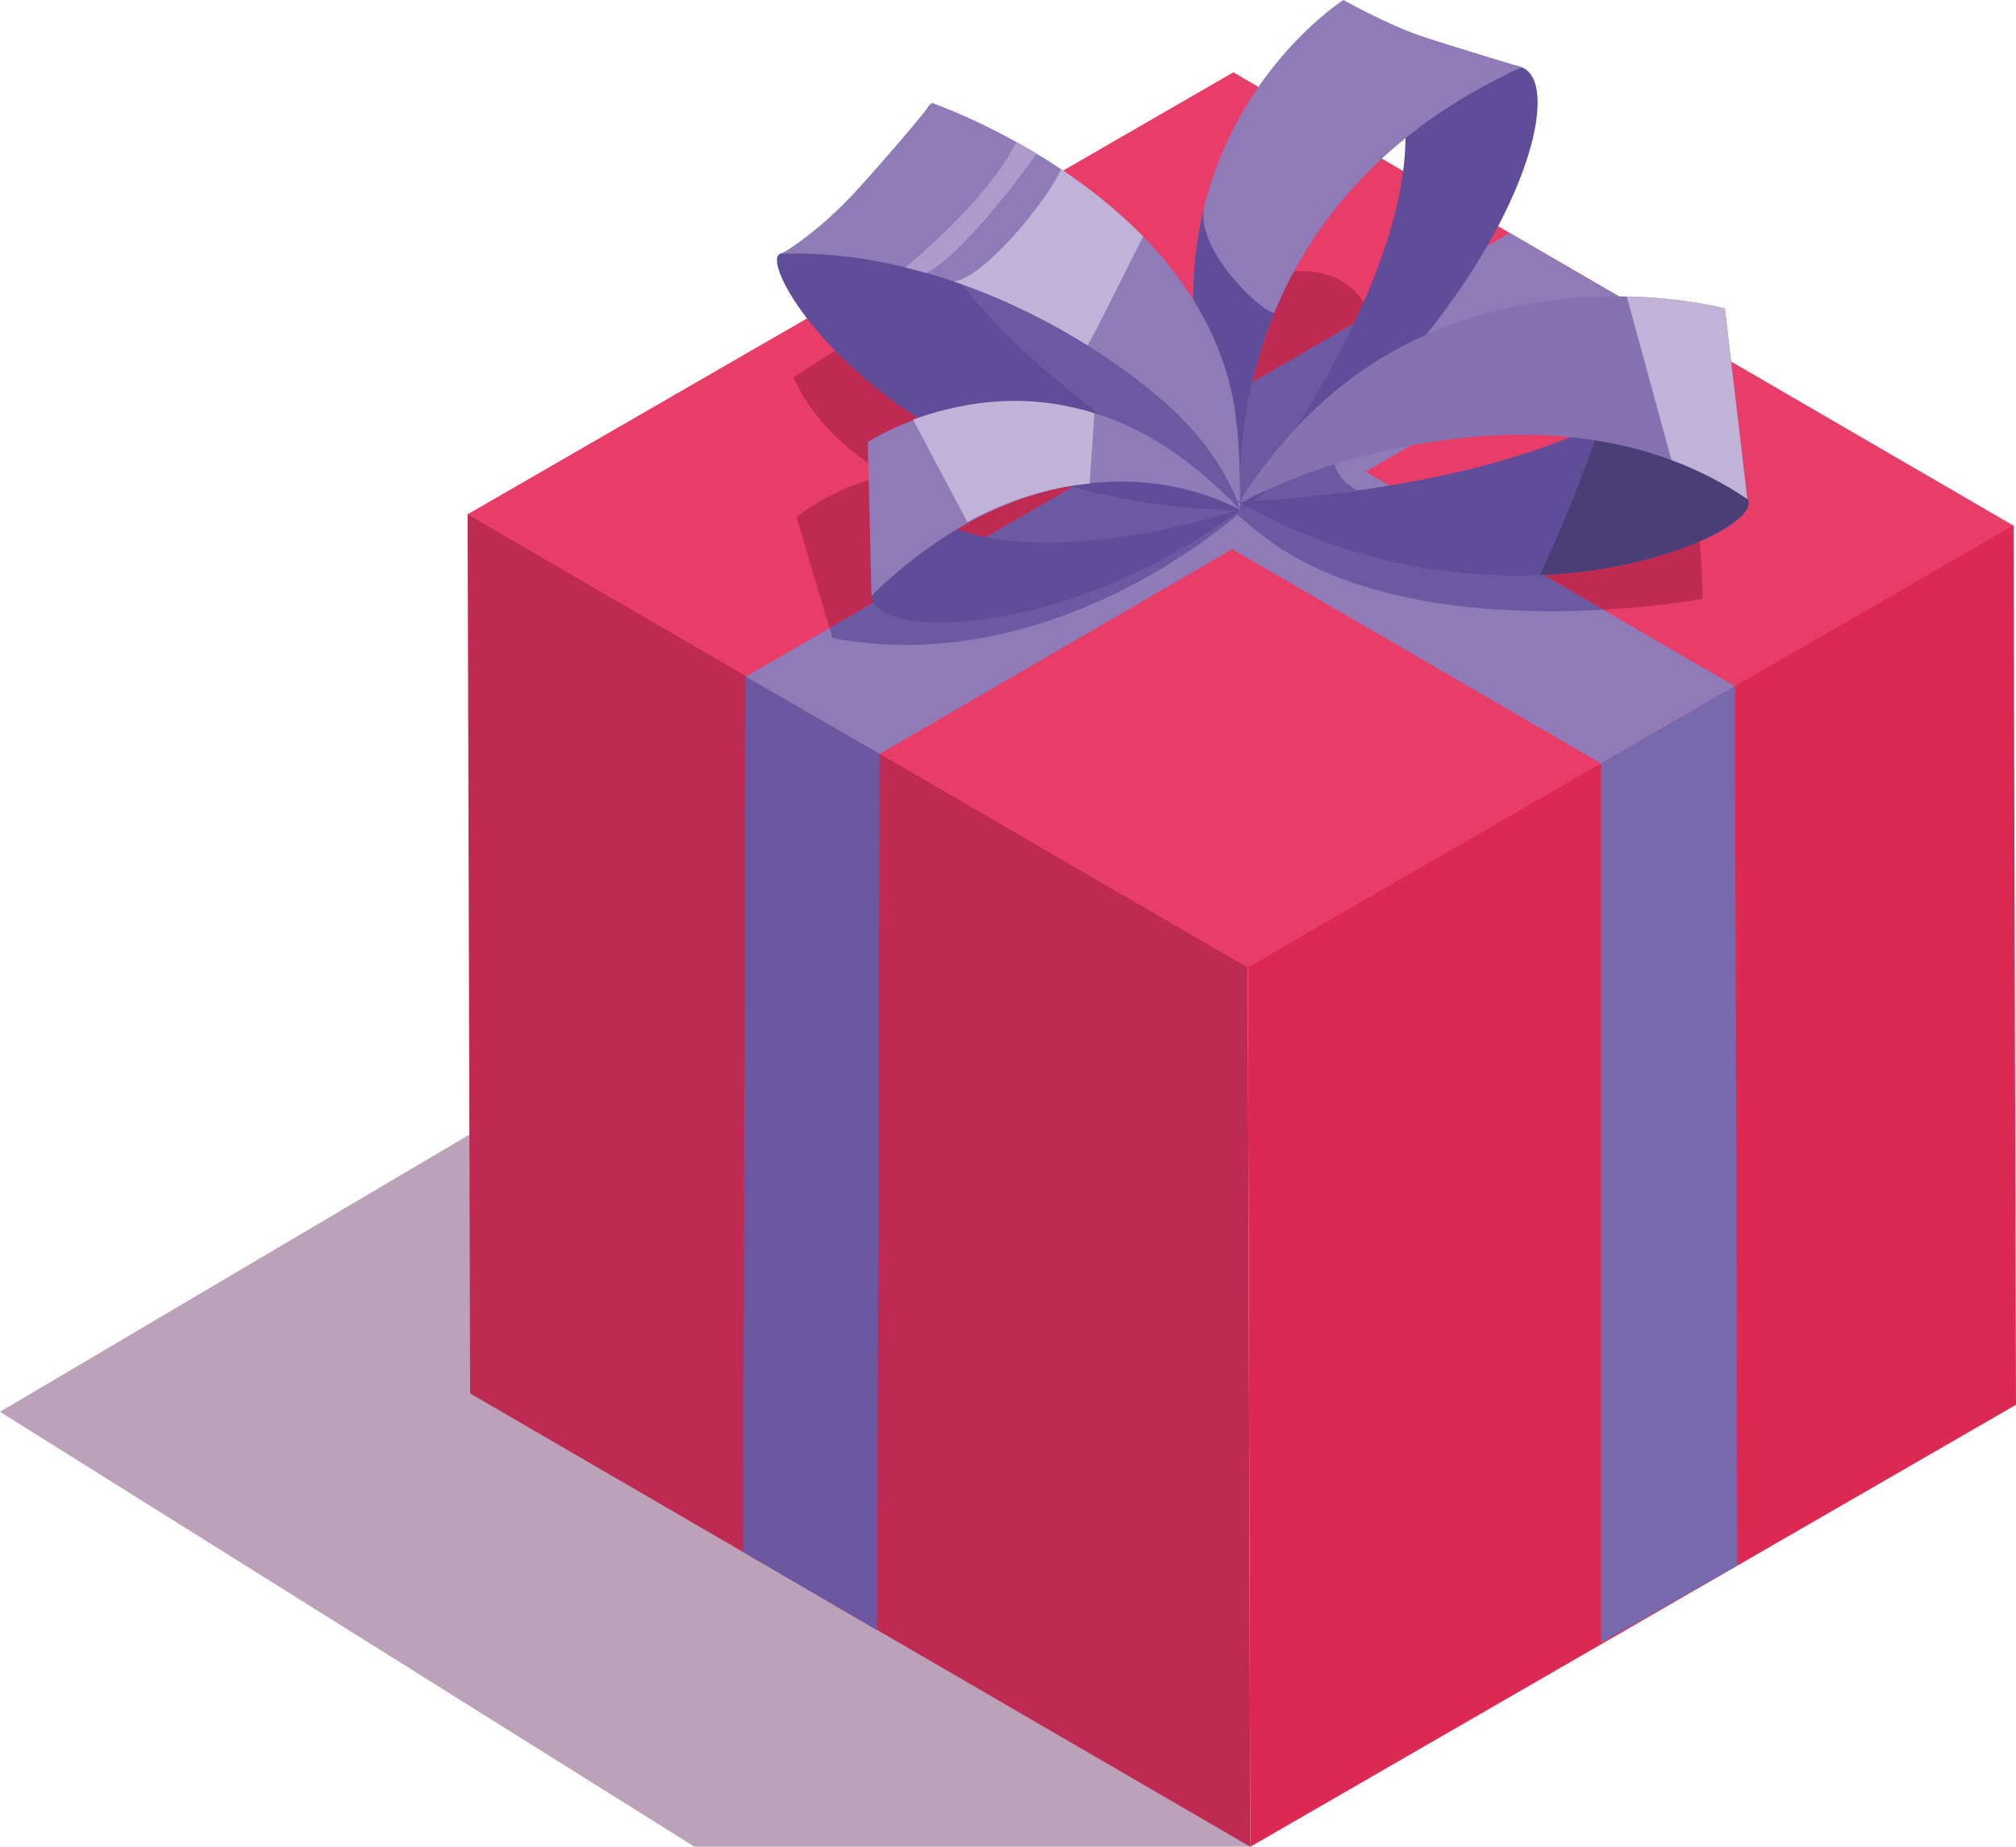 <?xml version="1.0" encoding="UTF-8"?>
<!DOCTYPE svg PUBLIC "-//W3C//DTD SVG 1.1//EN" "http://www.w3.org/Graphics/SVG/1.1/DTD/svg11.dtd">
<!-- Creator: CorelDRAW -->
<svg xmlns="http://www.w3.org/2000/svg" xml:space="preserve" width="162.523mm" height="148.916mm" version="1.1" style="shape-rendering:geometricPrecision; text-rendering:geometricPrecision; image-rendering:optimizeQuality; fill-rule:evenodd; clip-rule:evenodd"
viewBox="0 0 1823.83 1671.13"
 xmlns:xlink="http://www.w3.org/1999/xlink"
 xmlns:xodm="http://www.corel.com/coreldraw/odm/2003">
 <defs>
  <style type="text/css">
   <![CDATA[
    .fil2 {fill:#E83D69;fill-rule:nonzero}
    .fil3 {fill:#DD2851;fill-rule:nonzero}
    .fil1 {fill:#BF2A53;fill-rule:nonzero}
    .fil9 {fill:#C1B2D7;fill-rule:nonzero}
    .fil0 {fill:#BCA2B8;fill-rule:nonzero}
    .fil11 {fill:#AC9BCB;fill-rule:nonzero}
    .fil10 {fill:#9786BE;fill-rule:nonzero}
    .fil5 {fill:#8F7BB7;fill-rule:nonzero}
    .fil13 {fill:#8672B1;fill-rule:nonzero}
    .fil4 {fill:#7869AC;fill-rule:nonzero}
    .fil7 {fill:#6B59A1;fill-rule:nonzero}
    .fil6 {fill:#6C58A0;fill-rule:nonzero}
    .fil8 {fill:#5F4D99;fill-rule:nonzero}
    .fil12 {fill:#4A3E77;fill-rule:nonzero}
   ]]>
  </style>
 </defs>
 <g id="Layer_x0020_1">
  <polygon class="fil0" points="1132.35,1671.08 628.21,1671.08 -0,1277.56 486.69,990.04 "/>
  <polygon class="fil1" points="1128.89,875.17 423.05,464.99 425.3,1260.95 1131.13,1671.13 "/>
  <polygon class="fil2" points="1821.57,475.65 1115.75,65.46 423.05,465.39 1128.89,875.58 "/>
  <polygon class="fil3" points="1128.89,875.17 1131.13,1671.13 1823.83,1271.2 1821.57,475.26 "/>
  <polygon class="fil4" points="1569.56,620.76 1571.8,1416.69 1448.3,1486.71 1448.3,690.78 "/>
  <polygon class="fil5" points="1448.3,690.77 742.45,280.58 863.32,210.62 1569.16,620.81 1569.04,621.05 1569.55,620.76 "/>
  <polygon class="fil5" points="1365.8,210.79 1486.44,280.9 795.72,682.29 674.98,612.58 674.85,612.33 "/>
  <polygon class="fil6" points="795.72,682.29 793.47,1475.16 672.21,1404.44 674.46,612.28 674.98,612.58 "/>
  <path class="fil1" d="M750.43 568.41l-29.78 -100.2c0,0 29.48,-26.53 82.55,-38.33 0,0 -58.97,-29.48 -85.51,-88.45l37.89 -24.02c43.6,44.77 114.63,95.48 214.43,123.41l-219.58 127.6zm699.91 -16.66l-54.08 -31.43c58.83,-3.02 108.29,-16.04 141.34,-30.45 2.71,27.47 2.71,52.04 2.71,52.04 0,0 -36.79,6.87 -89.96,9.84zm-335.62 -195.05l-0.16 -0.09c-4.08,-19.13 -10.25,-37.14 -18.04,-54.05 4.45,-6.79 9.82,-14.44 16.28,-23.06 17.51,-23.35 42.74,-34.18 66.23,-34.18 26.69,0 51.14,13.96 59.56,39.4l-123.87 71.98z"/>
  <path class="fil7" d="M1403.04 553.1c-85.31,0 -191.97,-13.55 -263.56,-70.58l16.63 -9.66c75.28,35.49 149.57,48.13 214.5,48.13 7.6,0 15.08,-0.18 22.42,-0.5l0 0 0 0c1.09,-0.05 2.16,-0.1 3.24,-0.16l54.08 31.43c-14.67,0.82 -30.57,1.35 -47.3,1.35zm-203.06 -105.74l17.89 -10.39c2.85,2.58 6.16,4.87 9.83,6.89 -9.67,1.35 -18.96,2.5 -27.72,3.5zm-165.94 -43.76c-53.81,-37.91 -119.83,-90.5 -163.32,-146.18 41.09,14.68 79.57,34.09 113.28,55.12 26.89,16.72 50.68,34.58 70.41,52.01 6.46,5.69 12.32,11.37 17.66,16.95l-38.03 22.11zm80.55 -46.82c-0.01,-0.04 -0.03,-0.11 -0.04,-0.16l0.16 0.09 -0.12 0.07z"/>
  <path class="fil7" d="M819.71 583.58c-21.63,0 -43.92,-1.93 -66.64,-6.27l-2.64 -8.89 219.58 -127.6c45.52,12.73 97.01,20.71 154.63,21.23 0,0 -0.86,-0.49 -2.5,-1.44 -0.03,-1.83 -0.05,-3.62 -0.07,-5.35 11.35,6.41 22.71,12.28 34.04,17.62l-16.63 9.66c-1.04,-0.83 -2.08,-1.67 -3.1,-2.52l-17.01 -14.3c0,0 -130.34,117.87 -299.65,117.87zm302.03 -123.21c-10.03,-5.85 -45.03,-26.69 -87.71,-56.77l38.03 -22.11c29.31,30.72 42.37,58.8 47.4,72.16 -0.12,0 -0.19,0 -0.19,0 0.08,0.04 0.16,0.09 0.23,0.13 1.12,2.99 1.84,5.23 2.24,6.58zm0.3 -6.8c-0.47,-32.96 -0.9,-49.77 -3.6,-73.18 -0.93,-8.05 -2.22,-15.91 -3.86,-23.6l0.12 -0.07 123.87 -71.98c6.63,20.04 3.32,47.21 -16.71,80.29 -21.72,35.88 -19.24,58.16 -4,71.96l-17.89 10.39c-39.77,4.56 -69.1,5.88 -77.94,6.2z"/>
  <path class="fil8" d="M1376.59 60.81c47.18,17.79 -16.85,227.97 -254.93,401.48 0,0 267.91,-347.09 87.29,-458.15 0,0 41.08,31.62 90.8,48.43 24.77,8.37 61.19,2.33 76.83,8.24z"/>
  <path class="fil5" d="M1376.61 60.82c-127.66,58.36 -191.9,144.59 -223.84,222.4 -39.82,97.02 -29.44,180.88 -29.44,180.88 -49.22,-113.5 -51.53,-205.17 -34.15,-276.06 31.24,-127.59 126.15,-188.04 126.15,-188.04 0,0 40.59,22.64 70.11,32.5 29.52,9.85 91.17,28.32 91.17,28.32z"/>
  <path class="fil8" d="M1123.34 464.1c-49.22,-113.5 -51.53,-205.17 -34.15,-276.06 -7.13,38.88 51.84,94.12 63.59,95.18 -39.82,97.02 -29.44,180.88 -29.44,180.88z"/>
  <path class="fil8" d="M705.94 229.57c-25.4,8.83 107.42,229.67 418.7,232.47 0,0 -388.22,-221 -282.39,-369.07 0,0 -43.18,104.21 -136.31,136.6z"/>
  <path class="fil5" d="M706.78 229.66c26.98,-0.97 53.96,1.15 80.58,5.66 8.4,1.41 16.8,3.1 25.12,5.04 6.54,1.5 13.09,3.18 19.55,4.95 0.88,0.18 1.86,0.44 2.74,0.71 1.06,0.26 2.03,0.62 3.09,0.88 53.43,15.13 103.58,39.1 146.12,65.63 26.89,16.72 50.68,34.58 70.41,52.01 55.82,49.18 67.75,97.3 67.75,97.3 -0.53,-38.57 -0.79,-56.17 -3.72,-81.46 -7.87,-68.29 -42.28,-123.39 -84.21,-166.38 -23.62,-24.06 -49.44,-44.31 -74.3,-60.94 -4.69,-3.1 -9.29,-6.1 -13.89,-9.02 -2.92,-1.77 -5.75,-3.45 -8.58,-5.13 -1.59,-0.97 -3.1,-1.95 -4.69,-2.83 -4.51,-2.65 -8.93,-5.22 -13.27,-7.61 -43.34,-23.97 -76.42,-35.38 -76.42,-35.38 0,0 -27.33,34.23 -66.25,77.22 -37.59,41.66 -70.05,59.35 -70.05,59.35z"/>
  <path class="fil9" d="M959.93 153.06c24.86,16.63 50.68,36.88 74.3,60.94 -13.09,25.3 -38.65,78.1 -50.24,98.54 -35.57,-22.21 -76.49,-42.58 -120.19,-57.53l-1.2 -0.41c26.09,-1.63 85.15,-73.03 97.33,-101.54z"/>
  <path class="fil10" d="M837.51 247.08l-5.48 -1.77 -13.08 -3.21c0,0 0.07,-0.05 0.2,-0.16 4.32,1.07 8.63,2.2 12.89,3.37 0.88,0.18 1.86,0.44 2.74,0.71 1.06,0.26 2.03,0.62 3.09,0.88l0 0 0 0 -0.35 0.18z"/>
  <path class="fil11" d="M837.87 246.91l0 0c-1.06,-0.26 -2.03,-0.62 -3.09,-0.88 -0.89,-0.27 -1.86,-0.53 -2.74,-0.71 -4.26,-1.17 -8.57,-2.3 -12.89,-3.37 4.2,-3.45 75.48,-62.48 100.37,-113.48 4.33,2.39 8.76,4.95 13.27,7.61 1.59,0.88 3.1,1.86 4.69,2.83 -4.34,7.87 -66.69,92.79 -99.6,108z"/>
  <path class="fil8" d="M1393.01 520.49c-80.14,3.61 -177.25,-11.53 -273.74,-66.83 0,0 194.83,-4.78 328.87,-70.5 50.82,-24.81 92.94,-58.51 112.32,-103.96 0,0 -0.18,142.99 20.32,172.39 12.17,17.51 -69.27,63.61 -187.76,68.91z"/>
  <path class="fil12" d="M1393.01 520.49c20.08,-43.38 39.87,-91.16 55.12,-137.33 50.82,-24.81 92.94,-58.51 112.32,-103.96 0,0 0,0.06 0,0.19l0 0.01c0,0.01 0,0.02 0,0.03 0,0 0,0.01 0,0.02 0,0 0,0.01 0,0.02 0.01,6.66 0.33,143.46 20.32,172.13 0.8,1.16 1.2,2.45 1.2,3.84 -0.01,19.6 -78.34,60.12 -188.97,65.07z"/>
  <path class="fil13" d="M1580.78 451.58c-22.17,-15.03 -45.22,-26.58 -68.66,-35.28 -103.36,-38.38 -214.89,-21.65 -292.6,0.18 -50.28,14.22 -84.42,32.29 -95,37.31 -2.07,0.97 -2.72,1.52 -2.72,1.52 1.41,-2.16 2.01,-5.23 3.41,-7.38 40.47,-61.36 86.61,-103.23 135.55,-130.33 75.4,-41.89 153.45,-50.6 210.93,-49.32 53.13,1.24 88.75,10.91 88.75,10.91l20.32 172.39z"/>
  <path class="fil8" d="M788.42 539.04c0.98,40.66 177.43,39.96 335.15,-78.77 0,0 -294.41,101.51 -333.17,-63.7 0,0 -2.95,101.92 -1.98,142.47z"/>
  <path class="fil5" d="M1122.65 461.94c0,0 -53.51,-32.83 -133.59,-24.95 -33.18,3.18 -70.75,13.07 -110.71,34.74 -28.99,15.66 -59.2,37.42 -89.92,67.29l-3.37 -138.98c0,0 16.5,-10.97 44.22,-20.91 38.15,-13.73 97.59,-25.5 164.58,-4.07 41.41,13.2 84.82,40.8 128.79,86.88z"/>
  <path class="fil9" d="M990.09 374.02l-4.32 63.54c-33.19,3.17 -70.75,13.06 -110.7,34.73l-49.08 -92.59c38.14,-13.73 97.1,-27.11 164.1,-5.68z"/>
  <path class="fil9" d="M1580.78 451.58c-22.17,-15.03 -45.22,-26.58 -68.66,-35.28l-40.41 -148.02c53.13,1.24 88.75,10.91 88.75,10.91l20.32 172.39z"/>
 </g>
</svg>
